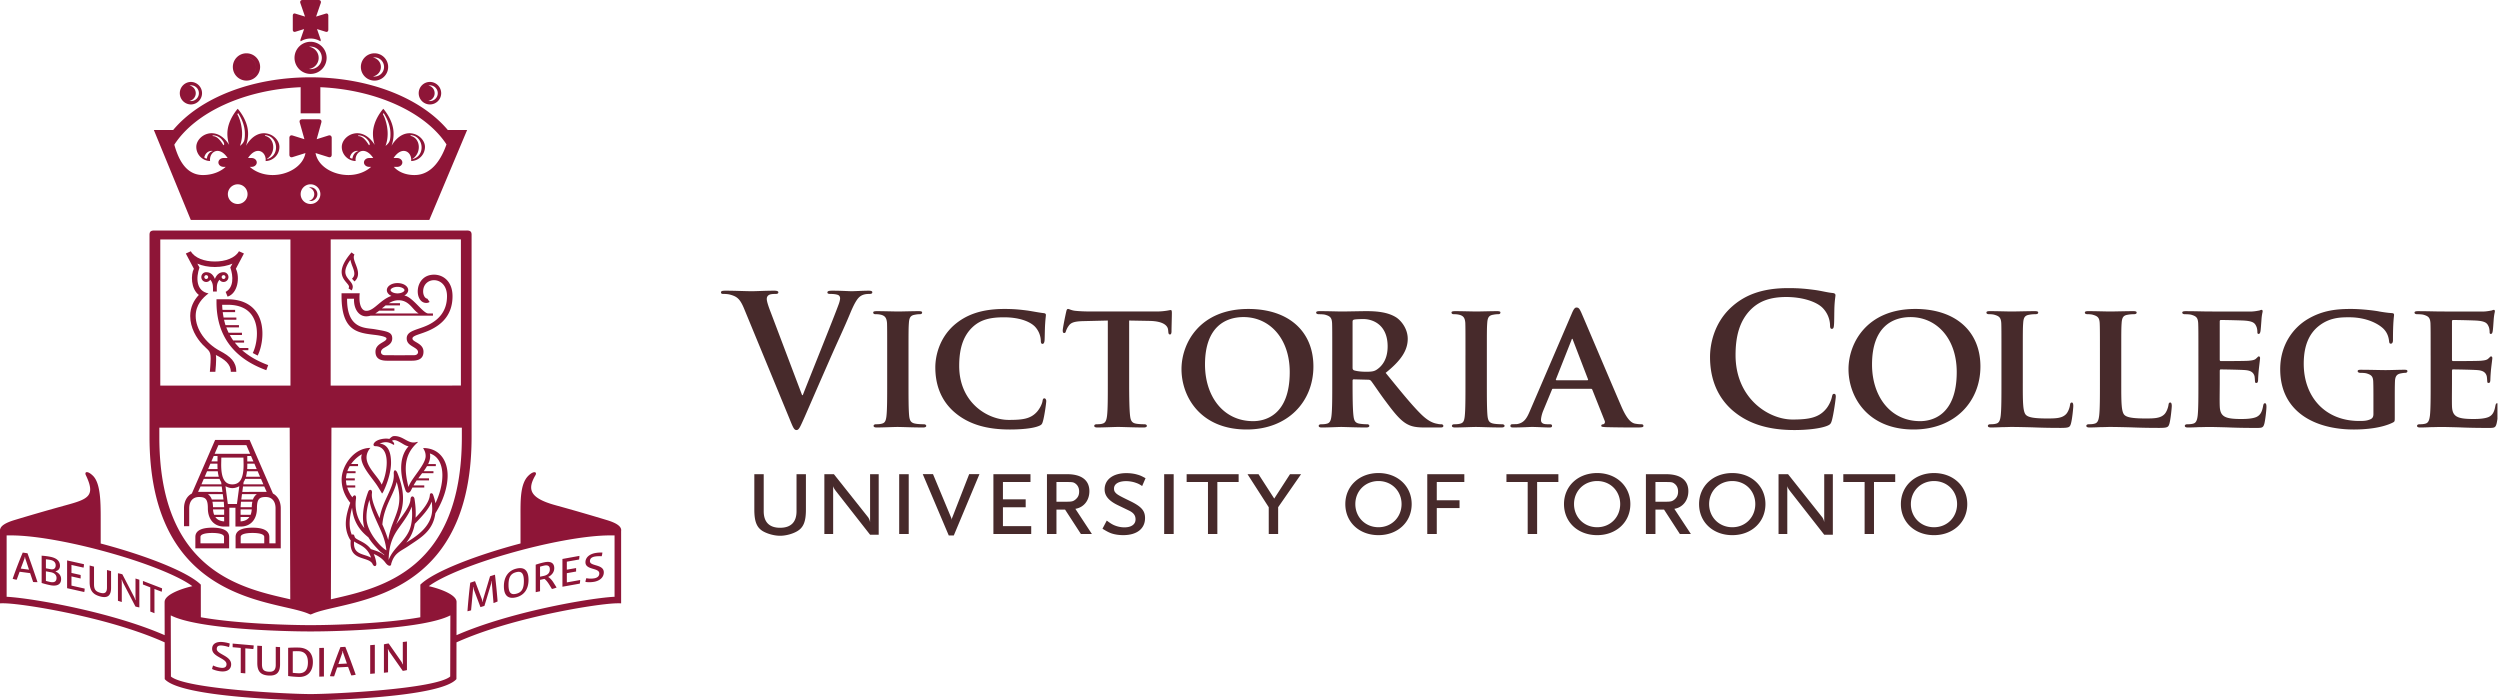 <?xml version="1.0" encoding="UTF-8" standalone="no"?>
<svg width="325" height="91" xmlns:xlink="http://www.w3.org/1999/xlink" xmlns="http://www.w3.org/2000/svg"><defs><path d="M0 91h324.669V0H0v91z" id="a"/><clipPath id="b"><use xlink:href="#a"/></clipPath></defs><path d="M96.72 40.095c-.544-1.3-.95-1.551-1.794-1.79-.353-.093-.727-.093-.91-.093-.213 0-.287-.07-.287-.213 0-.188.256-.21.612-.21 1.249 0 2.59.069 3.41.069.588 0 1.72-.069 2.898-.069.282 0 .537.046.537.21 0 .164-.14.213-.347.213-.383 0-.732.023-.92.162-.167.12-.238.285-.238.496 0 .305.213.964.545 1.81l4.043 10.684h.095c1.01-2.588 4.07-10.16 4.634-11.723.119-.299.215-.65.215-.863 0-.196-.096-.379-.31-.45-.285-.093-.638-.116-.937-.116-.21 0-.403-.025-.403-.188 0-.19.211-.235.659-.235 1.176 0 2.162.069 2.47.069.4 0 1.507-.069 2.214-.069.307 0 .495.046.495.21 0 .164-.144.213-.376.213-.238 0-.732 0-1.15.281-.31.208-.667.614-1.3 2.117-.916 2.213-1.554 3.483-2.82 6.38-1.507 3.433-2.618 5.999-3.132 7.172-.615 1.367-.755 1.744-1.08 1.744-.31 0-.448-.332-.894-1.437L96.72 40.095zm18.613 6.135c0-3.033 0-3.599-.02-4.232-.056-.68-.269-.915-.707-1.06a2.76 2.76 0 0 0-.754-.09c-.214 0-.333-.049-.333-.24 0-.115.166-.159.493-.159.779 0 2.188.044 2.776.044.517 0 1.866-.044 2.66-.044.26 0 .427.044.427.16 0 .19-.119.239-.332.239-.21 0-.378.022-.614.067-.564.092-.73.376-.774 1.083-.049.633-.049 1.2-.049 4.233v3.53c0 1.93 0 3.536.093 4.378.075.543.216.846.83.94.276.053.745.074 1.056.074.233 0 .327.119.327.208 0 .144-.162.212-.403.212-1.355 0-2.77-.068-3.338-.068-.471 0-1.88.068-2.705.068-.258 0-.4-.068-.4-.212 0-.09.072-.208.327-.208.308 0 .545-.02.733-.074.418-.094.537-.372.61-.96.097-.822.097-2.428.097-4.358v-3.53zm8.843 7.439c-2.045-1.713-2.585-3.975-2.585-5.908 0-1.362.446-3.711 2.423-5.48 1.508-1.316 3.477-2.117 6.562-2.117 1.296 0 2.074.091 3.017.21.775.12 1.457.26 2.07.33.234.023.304.117.304.236 0 .167-.05.4-.094 1.107-.05.66-.05 1.762-.075 2.165-.018.282-.095.494-.28.494-.161 0-.212-.167-.212-.425a2.823 2.823 0 0 0-.798-1.856c-.707-.681-2.096-1.176-4-1.176-1.816 0-2.964.327-3.906 1.125-1.534 1.316-1.906 3.25-1.906 5.201 0 4.753 3.672 7.014 6.45 7.014 1.828 0 2.844-.142 3.665-1.06.355-.405.637-.966.707-1.34.049-.31.097-.403.262-.403.137 0 .233.19.233.352 0 .239-.233 1.982-.446 2.664-.096.353-.19.446-.545.585-.821.333-2.398.449-3.736.449-2.827 0-5.224-.588-7.11-2.167m19.841-11.999l-3.083.074c-1.2.023-1.694.162-2.001.61-.208.28-.305.54-.358.68-.04.164-.09.258-.233.258-.135 0-.188-.114-.188-.33 0-.329.403-2.258.451-2.42.046-.26.12-.378.233-.378.163 0 .378.167.896.236.61.069 1.39.094 2.068.094h8.4a8.76 8.76 0 0 0 1.414-.094c.327-.048.491-.094.567-.094.135 0 .16.114.16.421 0 .426-.047 1.906-.047 2.426-.019.213-.072.327-.189.327-.164 0-.21-.094-.232-.4l-.023-.209c-.049-.516-.591-1.127-2.45-1.153l-2.612-.048v8.09c0 1.838.025 3.42.119 4.284.069.565.185.94.798 1.036.286.053.753.074 1.063.074.232 0 .324.119.324.208 0 .142-.164.212-.399.212-1.362 0-2.747-.07-3.335-.07-.476 0-1.883.07-2.709.07-.264 0-.4-.07-.4-.212 0-.09.073-.208.327-.208.306 0 .57-.02.727-.074.426-.096.545-.47.615-1.059.097-.841.097-2.423.097-4.26v-8.09zm23.648 6.703c0-4.42-2.66-7.153-6.001-7.153-2.307 0-5.014 1.228-5.014 6.165 0 4.115 2.352 7.365 6.26 7.365 1.458 0 4.755-.676 4.755-6.377m-14.071-.378c0-3.409 2.4-7.83 8.686-7.83 5.221 0 8.462 2.89 8.462 7.478 0 4.586-3.34 8.192-8.676 8.192-6.027 0-8.472-4.283-8.472-7.84m22.239-.211c0 .213.041.284.185.36.446.137 1.06.185 1.577.185.818 0 1.101-.068 1.462-.332.632-.446 1.335-1.316 1.335-2.963 0-2.821-1.923-3.554-3.147-3.554-.523 0-1.016.024-1.227.074-.144.043-.185.117-.185.281v5.949zm-2.641-1.552c0-3.036 0-3.599-.022-4.231-.041-.683-.234-.893-.893-1.084-.162-.047-.517-.067-.826-.067-.211 0-.352-.074-.352-.216 0-.14.164-.185.47-.185 1.086 0 2.401.046 2.824.046.708 0 2.588-.046 3.227-.046 1.316 0 2.818.114 3.929.842.588.402 1.455 1.416 1.455 2.757 0 1.48-.844 2.804-2.87 4.423 1.838 2.255 3.29 4.068 4.545 5.318 1.15 1.153 1.88 1.251 2.213 1.315.208.051.327.051.491.051.16 0 .254.12.254.207 0 .168-.135.213-.398.213h-1.975c-1.153 0-1.718-.119-2.26-.397-.892-.45-1.668-1.39-2.824-2.946-.821-1.08-1.692-2.418-1.952-2.724-.116-.12-.233-.143-.378-.143l-1.857-.05c-.094 0-.16.05-.16.17v.276c0 1.863.018 3.417.114 4.258.071.59.165.966.798 1.06.307.056.756.076 1.012.076.168 0 .256.12.256.207 0 .143-.163.213-.418.213-1.202 0-2.918-.07-3.227-.07-.398 0-1.713.07-2.537.07-.261 0-.4-.07-.4-.213 0-.088.07-.207.33-.207.303 0 .539-.02.727-.076.423-.094.544-.47.608-1.06.096-.84.096-2.42.096-4.258v-3.529zm17.318-.002c0-3.033 0-3.599-.02-4.232-.046-.68-.256-.915-.71-1.06a2.675 2.675 0 0 0-.747-.09c-.214 0-.336-.049-.336-.24 0-.115.17-.159.497-.159.776 0 2.187.044 2.777.044.519 0 1.857-.044 2.659-.044.26 0 .424.044.424.16 0 .19-.116.239-.327.239-.217 0-.374.022-.615.067-.563.092-.727.376-.773 1.083-.048.633-.048 1.2-.048 4.233v3.53c0 1.93 0 3.536.094 4.378.073.543.21.846.82.94.284.053.756.074 1.06.074.236 0 .33.119.33.208 0 .144-.166.212-.4.212-1.367 0-2.774-.068-3.339-.068-.475 0-1.886.068-2.707.068-.26 0-.4-.068-.4-.212 0-.09.07-.208.33-.208.303 0 .541-.02.732-.074.423-.094.54-.372.605-.96.094-.822.094-2.428.094-4.358v-3.53zm15.842 3.2c.091 0 .119-.045.091-.116l-1.952-5.084c-.022-.064-.048-.183-.094-.183-.073 0-.093.119-.116.183l-2.005 5.063c-.044.092 0 .138.076.138h4zm-4.428 1.111c-.119 0-.14.02-.183.14l-1.11 2.679c-.21.502-.302.99-.302 1.229 0 .35.186.562.82.562h.308c.256 0 .307.094.307.208 0 .17-.114.213-.33.213-.681 0-1.652-.069-2.308-.069-.213 0-1.319.069-2.4.069-.262 0-.376-.043-.376-.213 0-.114.073-.208.233-.208.193 0 .426-.017.614-.017.94-.15 1.292-.759 1.716-1.774l5.41-12.585c.237-.565.398-.798.614-.798.305 0 .403.187.617.633.489 1.105 3.948 9.295 5.266 12.328.8 1.813 1.39 2.072 1.767 2.14.305.056.54.073.773.073.187 0 .284.072.284.208 0 .17-.117.213-.897.213-.73 0-2.233 0-3.972-.043-.378-.026-.611-.026-.611-.17 0-.114.04-.183.256-.208.144-.017.284-.213.188-.443l-1.602-4.028c-.044-.12-.116-.139-.21-.139h-4.872zM103.63 69.06c-.588.348-1.462.589-2.216.589-.75 0-1.627-.241-2.23-.588-.811-.48-1.122-1.269-1.122-2.811v-4.605h1.221v4.817c0 1.415.735 2.148 2.131 2.148 1.403 0 2.135-.733 2.135-2.148v-4.817h1.221v4.605c0 1.542-.312 2.332-1.14 2.81m9.482.454l-4.395-5.614c-.26-.337-.358-.499-.406-.713v6.229h-1.143v-7.771h1.24l4.394 5.532c.145.16.274.471.31.712v-6.244h1.12v7.87h-1.12z" fill="#472A2B"/><path d="M0 91h324.669V0H0v91z" fill="none"/><g clip-path="url(#b)"><path d="M116.894 69.416h1.24v-7.771h-1.24v7.77zm7.099.196h-.653l-3.381-7.971h1.333l2.34 5.614a.772.772 0 0 1 .078.358c.02-.15.035-.229.096-.358l2.185-5.614h1.336l-3.334 7.97zm5.149-.196v-7.771h4.82v1.018h-3.581v2.248h2.958v1.03h-2.958v2.456h3.677v1.019h-4.916zm10.676-6.54c-.266-.193-.363-.213-1.26-.213h-1.22v2.56h1.22c.798 0 .96-.035 1.3-.327.3-.264.43-.57.43-.996 0-.453-.166-.791-.47-1.024zm.696 6.54l-2.055-3.17h-1.12v3.17h-1.235v-7.771h2.622c1.87 0 2.894.78 2.894 2.213 0 1.2-.73 2.113-1.822 2.29l2.146 3.268h-1.43zm7.965-6.23c-.404-.277-.58-.342-.973-.472a4.077 4.077 0 0 0-1.089-.167c-.996 0-1.596.362-1.596.966 0 .161.032.307.096.405.231.343.484.485 2.005 1.222 1.463.715 1.934 1.25 1.934 2.21 0 1.384-1.07 2.218-2.831 2.218-.583 0-1.14-.086-1.594-.249-.327-.128-.55-.242-1.108-.585l.557-1.059c.485.362.698.491 1.004.621.39.162.847.26 1.288.26.91 0 1.45-.39 1.45-1.039 0-.519-.264-.866-.88-1.157l-1.417-.685c-1.188-.573-1.723-1.222-1.723-2.048 0-1.293 1.102-2.12 2.828-2.12.51 0 1.009.065 1.45.198.358.1.553.193 1.042.462l-.443 1.019zm2.861 6.23h1.238v-7.771h-1.237v7.77zm6.915-6.752v6.752h-1.22v-6.752h-2.772v-1.02h6.759v1.02h-2.767zm7.903 3.277v3.475h-1.222V65.94l-2.76-4.296h1.43l2.045 3.173 2.05-3.173h1.438l-2.981 4.296zm13.045-3.406c-1.71 0-3.011 1.287-3.011 2.996 0 1.706 1.302 3.009 3.01 3.009 1.707 0 3-1.303 3-3.01 0-1.708-1.293-2.995-3-2.995m0 7.034c-2.51 0-4.311-1.694-4.311-4.038 0-2.327 1.802-4.035 4.312-4.035 2.488 0 4.314 1.708 4.314 4.035 0 2.344-1.826 4.038-4.314 4.038m7.577-6.905v2.367h2.959v1.018h-2.959v3.367h-1.236v-7.771h4.818v1.019h-3.582zm13.045 0v6.752H198.6v-6.752h-2.762v-1.02h6.751v1.02h-2.764zm7.807-.129c-1.713 0-3.01 1.287-3.01 2.996 0 1.706 1.297 3.009 3.01 3.009 1.709 0 2.991-1.303 2.991-3.01 0-1.708-1.282-2.995-2.99-2.995m0 7.034c-2.51 0-4.315-1.694-4.315-4.038 0-2.327 1.804-4.035 4.314-4.035 2.486 0 4.313 1.708 4.313 4.035 0 2.344-1.827 4.038-4.313 4.038m10.046-6.693c-.26-.193-.357-.213-1.252-.213h-1.22v2.56h1.22c.796 0 .96-.035 1.305-.327.292-.264.418-.57.418-.996 0-.453-.16-.791-.47-1.024zm.702 6.54l-2.055-3.17h-1.118v3.17h-1.24v-7.771h2.624c1.873 0 2.894.78 2.894 2.213 0 1.2-.732 2.113-1.822 2.29l2.149 3.268h-1.432zm6.819-6.881c-1.712 0-3.014 1.287-3.014 2.996 0 1.706 1.302 3.009 3.014 3.009 1.706 0 2.988-1.303 2.988-3.01 0-1.708-1.282-2.995-2.988-2.995m0 7.034c-2.512 0-4.32-1.694-4.32-4.038 0-2.327 1.808-4.035 4.32-4.035 2.488 0 4.306 1.708 4.306 4.035 0 2.344-1.818 4.038-4.306 4.038m11.95-.055l-4.395-5.614c-.26-.337-.357-.499-.406-.713v6.229h-1.138v-7.771h1.237l4.393 5.532c.145.16.276.471.309.712v-6.244h1.12v7.87h-1.12zm6.469-6.85v6.752H242.4v-6.752h-2.77v-1.02h6.748v1.02h-2.761zm7.805-.129c-1.708 0-3.01 1.287-3.01 2.996 0 1.706 1.302 3.009 3.01 3.009 1.71 0 2.997-1.303 2.997-3.01 0-1.708-1.287-2.995-2.997-2.995m0 7.034c-2.504 0-4.31-1.694-4.31-4.038 0-2.327 1.806-4.035 4.31-4.035 2.492 0 4.32 1.708 4.32 4.035 0 2.344-1.828 4.038-4.32 4.038M225.216 53.34c-2.3-2.025-2.912-4.658-2.912-6.942 0-1.6.494-4.375 2.753-6.448 1.69-1.55 3.928-2.497 7.432-2.497 1.461 0 2.331.099 3.416.238.892.122 1.645.333 2.349.4.264.027.356.143.356.282 0 .188-.074.475-.122 1.295-.046.78-.023 2.077-.069 2.543-.02.357-.073.54-.284.54-.19 0-.23-.183-.23-.515a3.367 3.367 0 0 0-.925-2.17c-.77-.82-2.609-1.455-4.769-1.455-2.052 0-3.39.52-4.425 1.456-1.718 1.578-2.164 3.815-2.164 6.095 0 5.602 4.263 8.377 7.411 8.377 2.09 0 3.367-.232 4.301-1.318.403-.445.705-1.127.8-1.556.078-.375.12-.466.309-.466.167 0 .21.164.21.352 0 .283-.284 2.33-.518 3.13-.116.398-.21.515-.61.679-.94.38-2.728.546-4.235.546-3.225 0-5.924-.71-8.074-2.566m29.159-4.967c0-4.42-2.656-7.15-6.004-7.15-2.301 0-5.007 1.225-5.007 6.165 0 4.112 2.354 7.362 6.26 7.362 1.454 0 4.751-.676 4.751-6.377m-14.07-.375c0-3.412 2.401-7.834 8.677-7.834 5.231 0 8.473 2.891 8.473 7.479 0 4.586-3.339 8.192-8.684 8.192-6.017 0-8.465-4.283-8.465-7.837m22.658 1.763c0 2.567 0 3.837.45 4.215.351.307 1.152.426 2.752.426 1.106 0 1.905-.025 2.425-.566.258-.263.472-.826.512-1.203.028-.188.079-.305.238-.305.145 0 .188.211.188.449 0 .233-.136 1.714-.31 2.302-.134.45-.23.55-1.315.55-1.48 0-2.684-.03-3.715-.074-1.038-.025-1.907-.05-2.753-.05-.236 0-.685.025-1.174.025-.496.025-1.014.043-1.434.043-.262 0-.403-.068-.403-.212 0-.09.068-.208.332-.208.304 0 .54-.019.724-.074.429-.094.543-.47.613-1.06.095-.842.095-2.42.095-4.258v-3.53c0-3.035 0-3.6-.023-4.233-.048-.677-.236-.89-.895-1.078-.164-.05-.423-.073-.684-.073-.234 0-.35-.069-.35-.213 0-.14.137-.185.443-.185.969 0 2.285.046 2.85.046.493 0 2.189-.046 2.99-.046.307 0 .447.046.447.185 0 .144-.122.213-.378.213-.236 0-.563.023-.799.073-.563.09-.732.373-.775 1.078-.05.633-.05 1.198-.05 4.233v3.53zm12.8 0c0 2.567 0 3.837.449 4.215.352.307 1.148.426 2.753.426 1.102 0 1.905-.025 2.425-.566.254-.263.467-.826.515-1.203.025-.188.07-.305.236-.305.139 0 .19.211.19.449 0 .233-.141 1.714-.307 2.302-.14.45-.236.55-1.318.55-1.483 0-2.684-.03-3.718-.074-1.034-.025-1.907-.05-2.753-.05-.235 0-.684.025-1.178.025-.493.025-1.012.043-1.435.043-.259 0-.4-.068-.4-.212 0-.09.073-.208.334-.208.304 0 .54-.019.722-.074.427-.094.543-.47.616-1.06.097-.842.097-2.42.097-4.258v-3.53c0-3.035 0-3.6-.03-4.233-.044-.677-.232-.89-.893-1.078-.16-.05-.42-.073-.679-.073-.237 0-.356-.069-.356-.213 0-.14.142-.185.449-.185.966 0 2.282.046 2.845.046.493 0 2.192-.046 2.995-.046.302 0 .443.046.443.185 0 .144-.119.213-.377.213a4.31 4.31 0 0 0-.799.073c-.57.09-.73.373-.778 1.078-.048.633-.048 1.198-.048 4.233v3.53zm10.028-3.529c0-3.033 0-3.6-.028-4.233-.043-.679-.235-.889-.893-1.08-.164-.048-.513-.07-.824-.07-.21 0-.352-.069-.352-.214 0-.141.168-.184.471-.184 1.082 0 2.4.043 2.99.043.659 0 5.244.022 5.644 0 .38-.023.705-.094.872-.12.12-.02.234-.093.327-.093.117 0 .145.093.145.19 0 .142-.116.378-.165 1.295-.021.21-.073 1.078-.119 1.313-.024.1-.068.332-.236.332-.14 0-.165-.094-.165-.259 0-.14-.023-.488-.14-.727-.164-.355-.33-.636-1.363-.733-.354-.045-2.827-.095-3.246-.095-.094 0-.143.075-.143.192v4.943c0 .119.027.207.143.207.468 0 3.152 0 3.624-.043.491-.045.798-.1.986-.31.164-.136.233-.257.33-.257.093 0 .16.095.16.215 0 .116-.045.446-.16 1.455a19.75 19.75 0 0 0-.097 1.34c0 .17-.02.447-.213.447-.14 0-.185-.068-.185-.163-.023-.207-.023-.47-.069-.727-.121-.4-.38-.71-1.16-.778-.373-.045-2.723-.094-3.24-.094-.092 0-.119.094-.119.213v1.6c0 .68-.03 2.374 0 2.964.049 1.367.68 1.669 2.796 1.669.544 0 1.415-.023 1.957-.256.516-.238.753-.66.89-1.48.05-.219.093-.313.24-.313.162 0 .186.262.186.474 0 .447-.162 1.813-.28 2.209-.147.527-.328.527-1.11.527-1.553 0-2.796-.03-3.809-.077-1.012-.025-1.788-.048-2.398-.048-.239 0-.688.023-1.179.023a30.05 30.05 0 0 1-1.434.046c-.26 0-.4-.07-.4-.213 0-.09.07-.208.332-.208.3 0 .537-.02.727-.074.423-.093.542-.47.615-1.059.092-.841.092-2.423.092-4.259v-3.53zm25.528 7.999c0 .545 0 .57-.261.707-1.387.69-3.431.898-5.056.898-5.082 0-9.576-2.307-9.576-7.837 0-3.199 1.718-5.432 3.627-6.543 1.971-1.153 3.831-1.292 5.572-1.292 1.434 0 3.249.233 3.668.329.424.072 1.157.188 1.648.21.237.021.284.098.284.234 0 .233-.14.779-.14 3.295 0 .306-.118.448-.283.448-.14 0-.19-.094-.215-.263-.041-.439-.163-1.077-.7-1.64-.619-.637-2.17-1.53-4.5-1.53-1.124 0-2.564.02-4 1.176-1.147.94-1.902 2.425-1.902 4.868 0 4.304 2.778 7.434 7.2 7.434.538 0 .966 0 1.455-.213.31-.137.404-.344.404-.707v-1.832c0-.986 0-1.739-.024-2.353-.025-.679-.236-.892-.893-1.084-.163-.044-.523-.066-.802-.066-.19 0-.329-.097-.329-.21 0-.168.164-.19.446-.19 1.082 0 2.562.045 3.173.045.664 0 1.746-.046 2.423-.046.29 0 .426.023.426.19 0 .114-.114.21-.255.21-.17 0-.33.023-.564.067-.57.098-.78.38-.801 1.084-.025.614-.025 1.412-.025 2.396v2.215zm4.664-7.999c0-3.033 0-3.6-.024-4.233-.052-.679-.24-.889-.896-1.08-.165-.048-.517-.07-.824-.07-.211 0-.352-.069-.352-.214 0-.141.165-.184.469-.184 1.082 0 2.4.043 2.99.043.66 0 5.245.022 5.646 0 .372-.023.705-.094.871-.12.117-.02.236-.093.327-.093.116 0 .142.093.142.19 0 .142-.114.378-.167 1.295-.02.21-.066 1.078-.12 1.313-.015.1-.065.332-.232.332-.14 0-.163-.094-.163-.259 0-.14-.023-.488-.139-.727-.165-.355-.335-.636-1.369-.733-.352-.045-2.823-.095-3.246-.095-.095 0-.14.075-.14.192v4.943c0 .119.02.207.14.207.468 0 3.154 0 3.626-.043.495-.045.801-.1.989-.31.162-.136.235-.257.324-.257.095 0 .167.095.167.215 0 .116-.05.446-.167 1.455a23.074 23.074 0 0 0-.089 1.34c0 .17-.024.447-.212.447-.145 0-.188-.068-.188-.163-.023-.207-.023-.47-.073-.727-.117-.4-.376-.71-1.156-.778-.378-.045-2.726-.094-3.245-.094-.096 0-.116.094-.116.213v1.6c0 .68-.022 2.374 0 2.964.045 1.367.679 1.669 2.804 1.669.537 0 1.406-.023 1.95-.256.52-.238.751-.66.89-1.48.051-.219.098-.313.236-.313.167 0 .19.262.19.474 0 .447-.167 1.813-.283 2.209-.142.527-.325.527-1.103.527-1.556 0-2.803-.03-3.815-.077-1.008-.025-1.786-.048-2.4-.048-.23 0-.682.023-1.176.023-.494.025-1.01.046-1.435.046-.258 0-.4-.07-.4-.213 0-.09.073-.208.332-.208.304 0 .54-.02.728-.074.42-.093.537-.47.615-1.059.094-.841.094-2.423.094-4.259v-3.53z" fill="#472A2B"/><path d="M55.891 13.139c-.07 0-.14-.01-.204-.02a1.02 1.02 0 0 0 .816-1.003c0-.498-.345-.909-.816-1.002a1.022 1.022 0 1 1 .204 2.024m0-2.487c-.81 0-1.46.657-1.46 1.465a1.461 1.461 0 1 0 2.923 0c0-.808-.657-1.465-1.463-1.465m-7.203-.702c-.073 0-.14-.01-.204-.018a1.243 1.243 0 0 0 0-2.45c.063-.01.13-.023.204-.023.685 0 1.238.562 1.238 1.247a1.24 1.24 0 0 1-1.238 1.244m0-3.02c-.987 0-1.776.799-1.776 1.776a1.773 1.773 0 1 0 3.548 0c0-.977-.793-1.775-1.772-1.775m-8.311 2.057c-.071 0-.139-.012-.21-.023a1.452 1.452 0 0 0 1.26-1.44c0-.735-.547-1.345-1.26-1.445.071-.01.139-.02.21-.02.807 0 1.46.654 1.46 1.465 0 .808-.653 1.463-1.46 1.463m0-3.557a2.09 2.09 0 1 0 0 4.18 2.087 2.087 0 0 0 2.084-2.086 2.092 2.092 0 0 0-2.084-2.094M32.04 9.949c-.066 0-.136-.01-.204-.018a1.242 1.242 0 1 0 0-2.45c.068-.01.138-.023.204-.023.692 0 1.244.562 1.244 1.247a1.24 1.24 0 0 1-1.244 1.244m0-3.02c-.982 0-1.77.799-1.77 1.776a1.772 1.772 0 1 0 3.545 0c0-.977-.79-1.775-1.775-1.775m-7.202 6.209c-.072 0-.145-.01-.206-.02.464-.096.816-.511.816-1.003a1.02 1.02 0 0 0-.816-1.002 1.018 1.018 0 0 1 1.224 1.002 1.02 1.02 0 0 1-1.018 1.023m0-2.488a1.464 1.464 0 0 0 0 2.929 1.465 1.465 0 0 0 0-2.929m6.072 13.697a.788.788 0 0 0-.209.025.892.892 0 1 1 0 1.737.895.895 0 0 0 1.1-.869.895.895 0 0 0-.89-.893m9.459 0a.803.803 0 0 0-.21.025.89.89 0 0 1 0 1.737.893.893 0 1 0 .209-1.762m9.455 0a.81.81 0 0 0-.207.025.894.894 0 0 1 .693.868.895.895 0 0 1-.693.869.896.896 0 0 0 1.103-.869.896.896 0 0 0-.896-.893" fill="#8E1537"/><path d="M27.689 19.633c-.421.093-.732.473-.789.963-.006.063-.36-.056-.337-.159.134-.54.582-.909 1.126-.804zm.022-2.034c.496 0 .917.287 1.13.549.495.571.245.82.178.69-.383-.612-.796-1.11-1.302-1.143-.137-.003-.093-.096-.006-.096zm6.85.093c-.208-.063-.132-.129.047-.108 1.476.2 1.81 2.49.274 3.051-.267.096-.24.073-.035-.085 1.023-.811.849-2.523-.287-2.858zm12.05 1.941c-.417.093-.728.473-.789.963-.01.063-.363-.056-.335-.159.137-.54.582-.909 1.123-.804zm.022-2.034c.502 0 .917.287 1.135.549.489.571.239.82.174.69-.385-.612-.796-1.11-1.299-1.143-.141-.003-.096-.096-.01-.096zm6.846.093c-.204-.063-.129-.129.05-.108 1.475.2 1.816 2.49.272 3.051-.26.096-.239.073-.03-.085 1.021-.811.853-2.523-.292-2.858zm.415 5.064c-1.19 0-2.117-.416-2.696-1.065h.44c.363 0 .668-.258.668-.572 0-.317-.305-.576-.668-.576h-.473c1.068-1.596 2.294-.867 2.294.223 0 .056 0 .116-.01.17a1.843 1.843 0 0 0 1.797-1.838c0-1.529-2.648-3.02-4.353-.14.16-.437.274-.966.274-1.585 0-1.784-1.339-3.23-1.339-3.23s-1.344 1.446-1.344 3.23c0 .561.093 1.05.231 1.465-1.704-2.72-4.283-1.25-4.283.26 0 1 .81 1.814 1.808 1.837a.983.983 0 0 1-.02-.169c0-1.09 1.237-1.82 2.302-.223h-.534c-.37 0-.673.259-.673.576 0 .314.302.572.673.572h.26c-.71.649-1.774 1.065-2.965 1.065-1.963 0-3.955-1.116-4.262-2.86l1.684.528c.257.081.418-.065.418-.31v-2.193c0-.221-.156-.385-.418-.306l-1.535.482.593-2.131c.086-.27-.01-.459-.345-.459h-2.094c-.338 0-.433.189-.35.459l.599 2.131-1.541-.482c-.257-.079-.412.085-.412.306v2.193c0 .245.163.391.412.31l1.68-.526c-.323 1.742-2.312 2.858-4.266 2.858-1.193 0-2.26-.416-2.971-1.065h.242c.362 0 .662-.258.662-.572 0-.317-.3-.576-.662-.576h-.471c1.055-1.596 2.294-.867 2.294.223a.892.892 0 0 1-.016.17 1.842 1.842 0 0 0 1.801-1.838c0-1.529-2.657-3.02-4.35-.14.155-.437.276-.966.276-1.585 0-1.784-1.347-3.23-1.347-3.23s-1.345 1.446-1.345 3.23c0 .561.096 1.05.235 1.465-1.705-2.72-4.276-1.25-4.276.26 0 1 .801 1.814 1.798 1.837a.89.89 0 0 1-.017-.169c0-1.09 1.233-1.82 2.296-.223h-.535c-.363 0-.666.259-.666.576 0 .314.303.572.666.572h.286c-.705.649-1.773 1.065-2.967 1.065-2.316 0-3.234-2.239-3.718-3.944 2.747-4.255 9.195-7.162 16.423-7.475v3.397h2.563v-3.397c7.184.32 13.643 3.218 16.396 7.436-.594 1.709-1.815 3.983-4.15 3.983zm-4.114-7.907c.053-.092.033-.06.088-.152.393.584.892 1.585.892 2.676 0 .294 0 .493-.069.817-.072.328-.33.597-.571.771.164-.44.277-.969.277-1.588 0-.904-.28-1.94-.617-2.524zm.046 11.67zm-9.457 0a1.283 1.283 0 0 1-1.285-1.275c0-.711.58-1.285 1.285-1.285a1.28 1.28 0 0 1 0 2.56zm-9.515-11.67c.06-.092.037-.06.095-.152.396.584.886 1.585.886 2.676 0 .294-.002.493-.067.817-.076.328-.335.597-.57.771.157-.44.273-.969.273-1.588 0-.904-.272-1.94-.617-2.524zm.056 11.67a1.282 1.282 0 0 1-1.288-1.275 1.28 1.28 0 1 1 1.287 1.276zm27.308-9.615C54.682 12.697 47.9 10.05 40.364 10.05c-7.579 0-14.327 2.64-17.854 6.853h-2.508l4.801 11.688H55.81l4.915-11.688h-2.507zM39.33 0h2.08c.267 0 .358.196.287.403l-.604 1.754 1.239-.382c.219-.078.35.053.35.257v1.84c0 .182-.127.333-.35.254l-1.121-.347.466 1.345a.323.323 0 0 1-.02.246 2.476 2.476 0 0 0-1.287-.362c-.468 0-.901.133-1.284.362a.336.336 0 0 1-.018-.246l.464-1.345-1.126.347c-.219.079-.344-.072-.344-.254v-1.84c0-.204.13-.335.344-.257l1.245.382-.605-1.754c-.07-.207.024-.403.285-.403M60.04 56.81c0 17.21-10.437 19.595-16.671 21.018l-.353.086.071-22.32H60.04v1.215zM42.99 31.126h16.927v18.998H42.986l.005-18.998zM20.837 50.125V31.127h16.92l.004 18.998H20.837zm16.544 27.703c-6.237-1.423-16.668-3.807-16.668-21.019v-1.216h16.948l.072 22.32c-.118-.027-.236-.057-.352-.085zm23.293-47.863H20.07c-.496 0-.632.173-.632.569v26.275c0 18.098 11.471 20.719 17.623 22.13 1.256.288 2.336.538 3.033.84 0 0 .24.103.28.103.045 0 .281-.102.281-.102.696-.303 1.776-.553 3.03-.842 6.156-1.41 17.622-4.031 17.622-22.129V30.534c0-.396-.136-.57-.634-.57z" fill="#8E1537"/><path d="M28.144 38.906v.358c0 4.31 2.173 7.296 6.475 8.862l.245-.664c-1.368-.504-2.493-1.151-3.39-1.937h.814v-.281h-1.123a7.654 7.654 0 0 1-.64-.708h1.206v-.28h-1.417a7.256 7.256 0 0 1-.438-.71h1.578v-.287h-1.732c-.11-.222-.209-.465-.305-.7h1.648v-.289h-1.748c-.079-.229-.134-.469-.192-.705h1.604v-.284h-1.66c-.041-.23-.084-.47-.112-.708h1.609v-.29h-1.642a9.588 9.588 0 0 1-.045-.662h.7c1.564 0 2.667.516 3.276 1.528.949 1.57.468 3.858.005 4.742l.636.332c.605-1.166 1.033-3.696-.025-5.44-.515-.854-1.605-1.877-3.892-1.877h-1.435zm17.161-1.413l.405.257a.833.833 0 0 0 .15-.46c0-.688-.968-1.07-.968-1.952 0-.393.184-.886.66-1.566.055.26.136.521.234.785.164.404.277.734.277 1.02 0 .245-.089.454-.304.652l.324.36c.35-.312.463-.662.463-1.017 0-.778-.556-1.578-.556-2.125a.59.59 0 0 1 .093-.347l-.388-.288c-.965 1.122-1.28 1.924-1.28 2.536 0 1.063.955 1.539.955 1.928 0 .07-.02.139-.065.217" fill="#8E1537"/><path d="M27.934 34.71c.852 0 1.637-.158 2.281-.437-.204.367-.281.491-.276.496.408 1.173.445 2.609-.605 3.177l.254.62c1.353-.438 1.612-2.538 1.078-3.629.154-.267 1.045-1.979 1.045-1.979s-.4-.196-.648-.294c-.488.884-1.804 1.34-3.129 1.33-1.324.01-2.636-.446-3.127-1.33-.242.098-.65.294-.65.294.006.014.892 1.712 1.048 1.98-.41.756-.41 2.606.645 3.404-.645.685-1.123 1.586-1.123 2.741 0 1.552.823 2.879 1.596 3.699.735.786 1.063.743 1.063 1.818 0 .582-.104 1.735-.104 1.735h.715s.171-1.639.068-2.188c1.098.55 1.941 1.156 1.941 2.188h.715c0-1.322-.772-1.989-2.102-2.702-1.924-1.02-3.18-2.855-3.18-4.555 0-1.462.922-2.374 1.67-2.932-1.622-.313-1.65-2.017-1.176-3.377.002-.005-.078-.129-.28-.496.648.28 1.433.438 2.281.438" fill="#8E1537"/><path d="M29.061 36.267a.246.246 0 0 1-.244-.244.25.25 0 0 1 .244-.255.249.249 0 1 1 0 .5m-2.254-.001a.244.244 0 0 1-.245-.244c0-.141.107-.255.245-.255.139 0 .253.114.253.255a.25.25 0 0 1-.253.244m2.254-.884c-.008 0-.017.003-.03.003-.542.01-.889.357-1.096.878-.206-.521-.553-.869-1.097-.878l-.03-.003a.637.637 0 0 0 0 1.274.618.618 0 0 0 .528-.29c.391.443.353.885.353 1.536h.496c0-.651-.038-1.093.353-1.536.105.177.302.29.523.29a.64.64 0 0 0 .64-.634.641.641 0 0 0-.64-.64m20.243 5h1.97v-.288h-1.632c.184-.14.34-.264.488-.395h1.871v-.284h-1.45c.375-.229.783-.384 1.256-.384 1.432 0 1.83 1.277 2.624 1.72h-5.658c.16-.075.531-.37.531-.37m1.469-2.666c0-.198.394-.426.9-.426.512 0 .91.228.91.426 0 .196-.398.424-.91.424-.506 0-.9-.228-.9-.424m5.657-2.009c-2.621 0-2.641 3.674-1.012 3.674a.758.758 0 0 0 .436-.127s-.16-.222-.298-.428c-.327-.032-.547-.48-.547-.926 0-2.034 3.102-2.085 3.102.602 0 2.002-1.132 3.082-2.381 3.71-1.373.689-2.858.721-2.858 1.78 0 .683.557.916 1.014 1.207.368.229.446.38.459.557.01.226-.171.418-.501.418l-1.758.01c-.631.002-1.58-.01-2.06-.01-.558 0-.692-.556-.175-.899.443-.284 1.14-.529 1.14-1.282 0-.854-.695-.907-2.27-1.193-1.154-.207-3.627.068-3.601-3.961h.908c0 .045-.01.093-.01.138 0 1.207.625 2.146 1.587 2.146.2 0 .383-.03.553-.083h8.128v-.288h-.599c-.702 0-2.043-2.17-3.125-2.333.285-.154.507-.416.507-.703 0-.51-.615-.916-1.396-.916-.773 0-1.381.405-1.381.916 0 .32.233.594.596.753-.685.229-1.224.678-1.717 1.088-.547.458-1.02.866-1.566.85-.599-.012-.872-.77-.872-1.636 0-.226-.004-.38.033-.645H44.4v.36c0 4.535 2.072 4.78 4.253 5.043 0 0 1.592.159 1.592.477 0 .49-1.433.588-1.433 1.717 0 .818.516 1.169 1.493 1.169l1.782.001 1.473-.001c.974 0 1.493-.35 1.493-1.169 0-1.129-1.435-1.226-1.435-1.717 0-.423 1.13-.546 2.314-1.116 1.39-.659 2.896-1.865 2.896-4.38 0-1.955-1.234-2.803-2.397-2.803M34.352 70.636h-3.063v-.835c0-.391.759-.517 1.535-.517.777 0 1.528.126 1.528.517v.835zm-2.854-6.687l.094-.705h2.762l.31.695-3.166.01zm1.386.99h-1.518l.093-.7h1.93a1.395 1.395 0 0 0-.505.7zm-.154.995h-1.453l.051-.706h1.477a3.54 3.54 0 0 0-.075.706zm-.148.989h-1.305v-.705h1.448a2.217 2.217 0 0 1-.143.705zm-1.305.858v-.574h1.148c-.214.318-.566.536-1.148.574zM30.21 62.97c-1.02 0-1.456-.826-1.456-2.58l.018-.902h2.878l.018.901c0 1.755-.434 2.58-1.458 2.58zm.592 2.548h-1.184s-.201-1.508-.302-2.314c.24.14.561.251.894.251.335 0 .655-.11.902-.251-.106.806-.31 2.314-.31 2.314zm-3.11.416a3.327 3.327 0 0 0-.078-.706h1.48l.045.706h-1.447zm1.447.989H27.84a2.168 2.168 0 0 1-.146-.705h1.445v.705zm0 .858c-.571-.038-.933-.256-1.145-.574h1.145v.574zm-1.602-2.843a1.402 1.402 0 0 0-.507-.7h1.931l.09.7h-1.514zm-1.784-.999l.315-.695h2.757l.099.705-3.171-.01zm.738-1.685h2.05c.053.144.125.285.208.408l.04.3h-2.603l.305-.708zm.43-.991h1.39c.028.237.068.48.134.71h-1.831l.307-.71zm.43-.99h.918s0 .504.017.705h-1.231l.297-.705zm.434-.992h.493l-.002.705h-.798l.307-.705zm.607-1.417h3.636l.488 1.132h-4.613l.489-1.132zm4.552 2.122h-.798v-.705h.489l.309.705zm.425.992h-1.238c.02-.201.02-.705.02-.705h.92l.298.705zm.436.995h-1.828a4.5 4.5 0 0 0 .129-.71H33.5l.304.71zm.43.99h-2.6l.036-.3a1.72 1.72 0 0 0 .206-.409h2.054l.305.708zm1.247 1.195l-3.03-6.967h-4.486l-3.026 6.967c-.634.332-1.02 1.022-1.02 1.926v2.319h.678v-2.319c0-.924.478-1.473 1.269-1.473.795 0 1.155.212 1.155 1.455 0 1.443.799 2.387 2.117 2.387h.673v-2.447h.796v2.447h.669c1.325 0 2.126-.944 2.126-2.387 0-1.243.35-1.455 1.148-1.455.787 0 1.261.539 1.271 1.44v4.585h-.808v-.83c0-.963-1.075-1.209-2.19-1.209-1.119 0-2.199.246-2.199 1.209v1.477h5.874v-5.227c-.008-.89-.393-1.568-1.017-1.898zm-6.36 6.478H26.06v-.835c0-.391.756-.517 1.532-.517.774 0 1.53.126 1.53.517v.835zm-1.53-2.039c-1.114 0-2.196.246-2.196 1.209v1.477h4.39v-1.477c0-.963-1.08-1.209-2.194-1.209z" fill="#8E1537"/><path d="M79.893 77.58c-1.921.095-6.454.785-11.313 1.986-3.177.794-6.465 1.793-9.233 3.007l.005-4.293c0-.01.006-.018.006-.028 0-.003-.006-.005-.006-.008v-.008.003c-.012-.906-2.031-1.677-3.605-2.037 1.73-1.294 5.791-2.918 10.21-4.184C70.737 70.63 76 69.6 79.327 69.603l.566.002v7.975zM58.527 87.948c-1.94 1.627-15.233 2.281-18.151 2.281-2.92 0-16.213-.654-18.156-2.281l-.02-7.95c3.444 1.776 14.387 2.09 18.176 2.09 3.786 0 14.727-.314 18.17-2.09l-.019 7.95zM21.4 78.239l-.003-.003v.013l-.002.003.002.008c0 .473.006 2.328.01 4.313-2.774-1.214-6.057-2.213-9.235-3.007-4.86-1.201-9.391-1.89-11.31-1.986v-7.975l.562-.002c3.328-.002 8.583 1.027 13.371 2.415 4.417 1.266 8.478 2.89 10.208 4.184-1.57.36-3.59 1.13-3.603 2.037zm59.344-9.427c-.072-.418-.606-.825-1.843-1.198a277.205 277.205 0 0 0-6.666-1.929c-3.444-.94-3.686-2.102-2.629-3.903.252-.432-.201-.64-.914.06-1.103 1.077-1.025 3.31-1.025 5.53v3.278c-5.755 1.522-11.307 3.661-13.022 5.356l-.002 4.237c-4.731.852-11.655 1.025-14.267 1.025-2.613 0-9.537-.173-14.268-1.025l-.002-4.237c-1.713-1.692-7.257-3.832-13.015-5.35v-3.284c0-2.22-.038-4.58-1.015-5.53-.717-.696-1.132-.515-.91-.06 1.286 2.698.324 3.1-2.629 3.903a281.41 281.41 0 0 0-6.68 1.929c-1.223.373-1.765.78-1.834 1.196L0 68.812v9.619s.272-.003.433-.003c1.535 0 6.365.69 11.531 1.966 3.271.806 6.68 1.866 9.443 3.112l.007 4.776c2.11 2.416 17.09 2.76 18.961 2.76 1.863 0 16.855-.344 18.96-2.76l.008-4.776c2.761-1.246 6.17-2.306 9.444-3.112 5.163-1.276 9.993-1.966 11.527-1.966.165 0 .432.003.432.003v-9.42a.444.444 0 0 0 0-.188v-.01h-.003z" fill="#8E1537"/><path d="M28.677 87.275c-.34-.042-.778-.138-1.106-.305.025-.158.083-.332.132-.458.327.166.69.262 1.029.3.471.058.715-.109.715-.468 0-.794-1.87-.92-1.87-2 0-.677.591-.969 1.42-.873.261.028.608.1.863.18a2.082 2.082 0 0 1-.088.475 4.186 4.186 0 0 0-.861-.2c-.556-.065-.73.126-.73.442 0 .704 1.87.86 1.87 1.996 0 .654-.528 1.007-1.374.911m4.256-2.899l-1.04-.091v3.251l-.596-.05V84.23l-1.053-.091v-.475l2.734.239c0 .156-.018.325-.045.473m1.995 3.444c-.941-.059-1.48-.43-1.48-1.637V83.94l.607.036v2.341c0 .697.191.964.886 1.008.617.038.906-.212.906-.895v-2.339l.56.033v2.241c0 .977-.386 1.52-1.479 1.453m3.898-3.161a7.89 7.89 0 0 0-.766.011v2.8c.202.023.54.05.756.057.793.023 1.213-.435 1.213-1.417 0-1.126-.597-1.432-1.203-1.45m.025 3.345c-.388-.014-.97-.052-1.393-.123v-3.664a14.27 14.27 0 0 1 1.385-.031c1.023.03 1.831.586 1.831 1.883 0 1.316-.768 1.963-1.823 1.935m2.656-.038v-3.729l.604-.017v3.726l-.604.02zm3.114-3.069a.75.75 0 0 1-.05-.264l-.046.001c0 .106-.01.184-.037.27l-.501 1.415 1.112-.058-.478-1.364zm1.043 2.907l-.414-1.11-1.417.076-.4 1.158c-.169.003-.37 0-.544-.03a68.475 68.475 0 0 1 1.367-3.774l.637-.033a94.325 94.325 0 0 1 1.35 3.623 2.92 2.92 0 0 1-.58.09zm2.462-.202v-3.728l.602-.049v3.727l-.602.05zm4.234-.386l-1.7-2.43a2.39 2.39 0 0 1-.204-.39l-.038.015c.013.141.028.305.028.416V87.4l-.537.06v-3.693c.18-.05.449-.098.617-.116l1.627 2.33c.07.1.151.255.201.382l.043-.013a3.326 3.326 0 0 1-.033-.423V83.46l.539-.063v3.715a4.25 4.25 0 0 1-.544.102m3.937-22.92c-.093-.237-.396-.24-.413.046-.058.934-.936 1.983-1.861 2.962.051-.702.013-1.513-.138-2.461-.06-.363-.464-.464-.52.042-.021.917-1.056 2.148-1.87 3.29.736-1.653 1.499-3.358.176-6.669-.213-.532-.523-.466-.48.104.06.926-.343 1.79-.798 2.791-.413.886-.853 1.827-1.048 2.972-.541-1.199-1.125-2.448-.986-3.289.045-.503-.361-.509-.492-.163-.777 2.097-.807 3.593-.493 4.73-.748-.903-1.324-2.17-1.092-3.837.055-.518-.29-.529-.474-.155-.08-.121-.176-.242-.252-.358l-.144-.264a3.927 3.927 0 0 1-.274-.66h1.047v-.27h-1.117a3.147 3.147 0 0 1-.091-.655h1.148v-.268h-1.146c.013-.237.053-.459.106-.663h1.14v-.264h-1.061c.042-.192.206-.487.304-.66h1.077v-.27h-.903c.405-.576.937-1.024 1.402-1.27-.05.168-.085.321-.077.483.035.73.564 1.55 1.145 2.331.453.608.775 1.02.991 1.365.12.193.27.428.547.899.063.098.31-.481.425-.75.451-1.076.76-2.266.76-3.216 0-1.204-.288-2.377-1.482-2.505.713-.266 1.133-.236 1.767.142.157.09.157-.11.058-.273a.69.69 0 0 0-.23-.217c.313-.23.712-.02 1.17.24.3.168.618.407.999.468-.924.97-1.415 2.908-.398 5.72.144.395.5.421.705.021.053-.1.132-.262.196-.388h1.537v-.27H53.76c.136-.246.405-.655.405-.655h1.607v-.268h-1.395c.11-.151.498-.663.498-.663h1.473v-.264H55.08a7.75 7.75 0 0 0 .432-.66h1.145v-.27h-1c.161-.331.353-.858.224-1.374 1.118.347 1.629 1.478 1.629 2.84 0 1.129-.33 2.423-.899 3.626a7.235 7.235 0 0 0-.315-1.123m-3.489 6.249c.51-.6.924-1.372 1.117-2.445.941-.977 1.84-1.918 2.196-2.893.042.242.045.468.06.69.154 2.392-1.893 3.735-3.373 4.648m-2.282 2.254c.03-2.055.597-3.15 1.348-4.202.63-.892 1.324-1.803 1.646-2.738.116 1.073.048 1.935-.144 2.627-.53 1.865-2.21 2.578-2.85 4.313m-.818-4.615c.126-1.45.655-2.578 1.118-3.583.305-.658.599-1.293.74-1.944.257.838.355 1.548.35 2.178-.01 1.246-.476 2.178-.917 3.364a9.382 9.382 0 0 0-.53 2 17.79 17.79 0 0 0-.761-2.015m-2.05-.6c-.058-.717.043-1.568.366-2.595.135.977.564 1.93 1.007 2.925.569 1.26 1.047 2.178 1.203 3.63-.765-.41-2.452-2.331-2.576-3.96m.947 3.933c-.13-.048-.262-.085-.392-.136-.824-1.068-2.028-1.158-2.118-1.631-.051-.24-.23-.365-.35-.21-.438-1.014-.338-2.178.025-3.54.167 1.95 1.16 3.102 2.122 3.858.379.645.864 1.156 1.305 1.619.231.254.498.443.732.617.011.032.02.068.038.103-.395-.343-.897-.531-1.362-.68m-1.156.667c-.619-.198-1.178-.38-1.362-1.007-.067-.207-.08-.466-.053-.785.165.118.343.214.537.314.577.305 1.27.67 1.672 1.79a4.633 4.633 0 0 0-.794-.312m7.564-13.938c.156.31.322.546.322 1.044 0 1.131-1.87 2.901-2.236 4.026-.42-1.781-.836-4.016 1.162-5.763.09-.075.035-.133-.06-.1-1.109.372-1.686-.763-2.907-.763-.307 0-.388.123-.685.372-.564-.123-1.5.04-1.878.423-.297.307-.16.519.035.519 2.24 0 1.501 3.827.849 4.995-.408-.991-1.924-2.195-1.963-3.47-.02-.644.328-1.1.502-1.3-2.19 0-3.74 2.373-3.74 4.093 0 .911.246 1.954 1.124 3.049-.604 1.712-.85 3.09-.186 4.482.07.153.151.28.242.41-.166 1.8.838 2.092 1.707 2.375.516.165.965.314 1.14.699.185.4.541.317.481-.118a4.452 4.452 0 0 0-.332-1.194c.634.245 1.184.668 1.51 1.117.43.586.751.43.751.208 0-.002-.003-.007-.003-.013.404-1.48 1.23-1.656 2.287-2.378 1.483-1.008 3.152-1.879 3.464-4.233.975-1.54 1.594-3.361 1.594-4.89 0-2.082-1.15-3.59-3.18-3.59M64.158 78.4l-.212-2.519c-.008-.07-.008-.234-.008-.34l-.037.013c-.01.131-.041.274-.065.365l-.862 2.848-.514.161-.86-2.283a1.958 1.958 0 0 1-.063-.325l-.038.015c0 .098-.005.279-.01.344l-.25 2.667c-.144.04-.347.1-.47.116.092-1.226.211-2.455.362-3.711l.622-.201.884 2.328c.032.096.068.237.085.375l.035-.013c.013-.146.038-.301.083-.433l.867-2.893.64-.203c.135 1.158.254 2.32.342 3.476a4.63 4.63 0 0 1-.531.212m2.944-4.015c-.658.167-.995.586-.995 1.652 0 1.002.3 1.331 1 1.153.692-.174.997-.63.997-1.655 0-1.054-.347-1.318-1.002-1.15m.005 3.264c-1.01.251-1.601-.172-1.601-1.434 0-1.246.611-2.039 1.6-2.288 1.008-.257 1.602.179 1.602 1.456 0 1.276-.635 2.021-1.601 2.266m3.64-4.122a6.188 6.188 0 0 0-.541.143v1.3l.475-.1c.504-.104.798-.38.798-.855 0-.455-.273-.584-.732-.488m1.005 3.042l-.322-.522c-.22-.362-.454-.652-.653-.788l-.571.124v1.483l-.564.12v-3.577c.446-.144.796-.24 1.132-.31.696-.149 1.28.003 1.28.77 0 .5-.33.922-.796 1.136.212.12.454.358.662.68l.436.692a3.118 3.118 0 0 1-.604.192m3.62-.696l-2.256.403v-3.61l2.21-.4c0 .142-.017.32-.047.472l-1.59.282v1.039l1.204-.21v.452l-1.203.215v1.198l1.73-.31c0 .146-.015.312-.048.469m1.799-.227c-.332.05-.75.07-1.067-.002.02-.161.073-.345.125-.483.313.078.66.078.993.03.453-.071.687-.295.687-.643 0-.773-1.8-.407-1.8-1.453 0-.653.57-1.092 1.364-1.213.255-.043.59-.06.837-.05a2.14 2.14 0 0 1-.09.48 4.128 4.128 0 0 0-.827.029c-.536.082-.702.317-.702.619 0 .685 1.803.352 1.803 1.45 0 .632-.507 1.11-1.323 1.236M3.306 72.651a.84.84 0 0 1-.048-.264l-.04-.005a.622.622 0 0 1-.043.252l-.478 1.282 1.075.14-.466-1.405zm1.002 3.007l-.392-1.151-1.365-.181-.383 1.042a2.956 2.956 0 0 1-.522-.123 54.09 54.09 0 0 1 1.31-3.41l.617.089a135.59 135.59 0 0 1 1.3 3.75 3.088 3.088 0 0 1-.565-.016zm2.32-1.265l-.66-.122v1.245c.23.068.44.116.592.15.526.098.79-.095.79-.535 0-.39-.28-.65-.722-.738m-.094-1.606a7.054 7.054 0 0 0-.566-.08v1.173l.627.118c.4.075.644-.11.644-.503 0-.377-.243-.622-.705-.708m.039 3.296a11.79 11.79 0 0 1-1.159-.295v-3.55c.338.025.758.07 1.1.139.778.146 1.284.508 1.284 1.178 0 .398-.251.635-.573.705v.033c.452.206.72.534.72.987 0 .765-.62.946-1.372.803m4.38.881l-2.23-.5v-3.609l2.19.489c0 .138-.015.31-.05.45l-1.572-.352v1.04l1.194.266v.457l-1.194-.27v1.194l1.715.388c0 .143-.017.304-.053.447m2.097.58c-.885-.23-1.396-.69-1.396-1.858v-2.17l.569.146v2.269c0 .674.184.966.837 1.137.581.152.848-.04.848-.699V74.1l.53.14v2.17c0 .944-.368 1.4-1.389 1.135m4.558 1.303l-1.576-3.031a3.296 3.296 0 0 1-.186-.459l-.04-.005c.017.144.027.31.027.413v2.496l-.499-.16v-3.575c.164.02.414.08.575.134l1.51 2.905c.066.13.142.313.187.448l.04.008a3.41 3.41 0 0 1-.03-.423v-2.392l.5.159v3.598a4.464 4.464 0 0 1-.508-.116m3.413-1.92l-.942-.363v3.152l-.538-.213v-3.148l-.959-.372v-.46l2.487.959c0 .15-.018.311-.048.445" fill="#8E1537"/></g></svg>